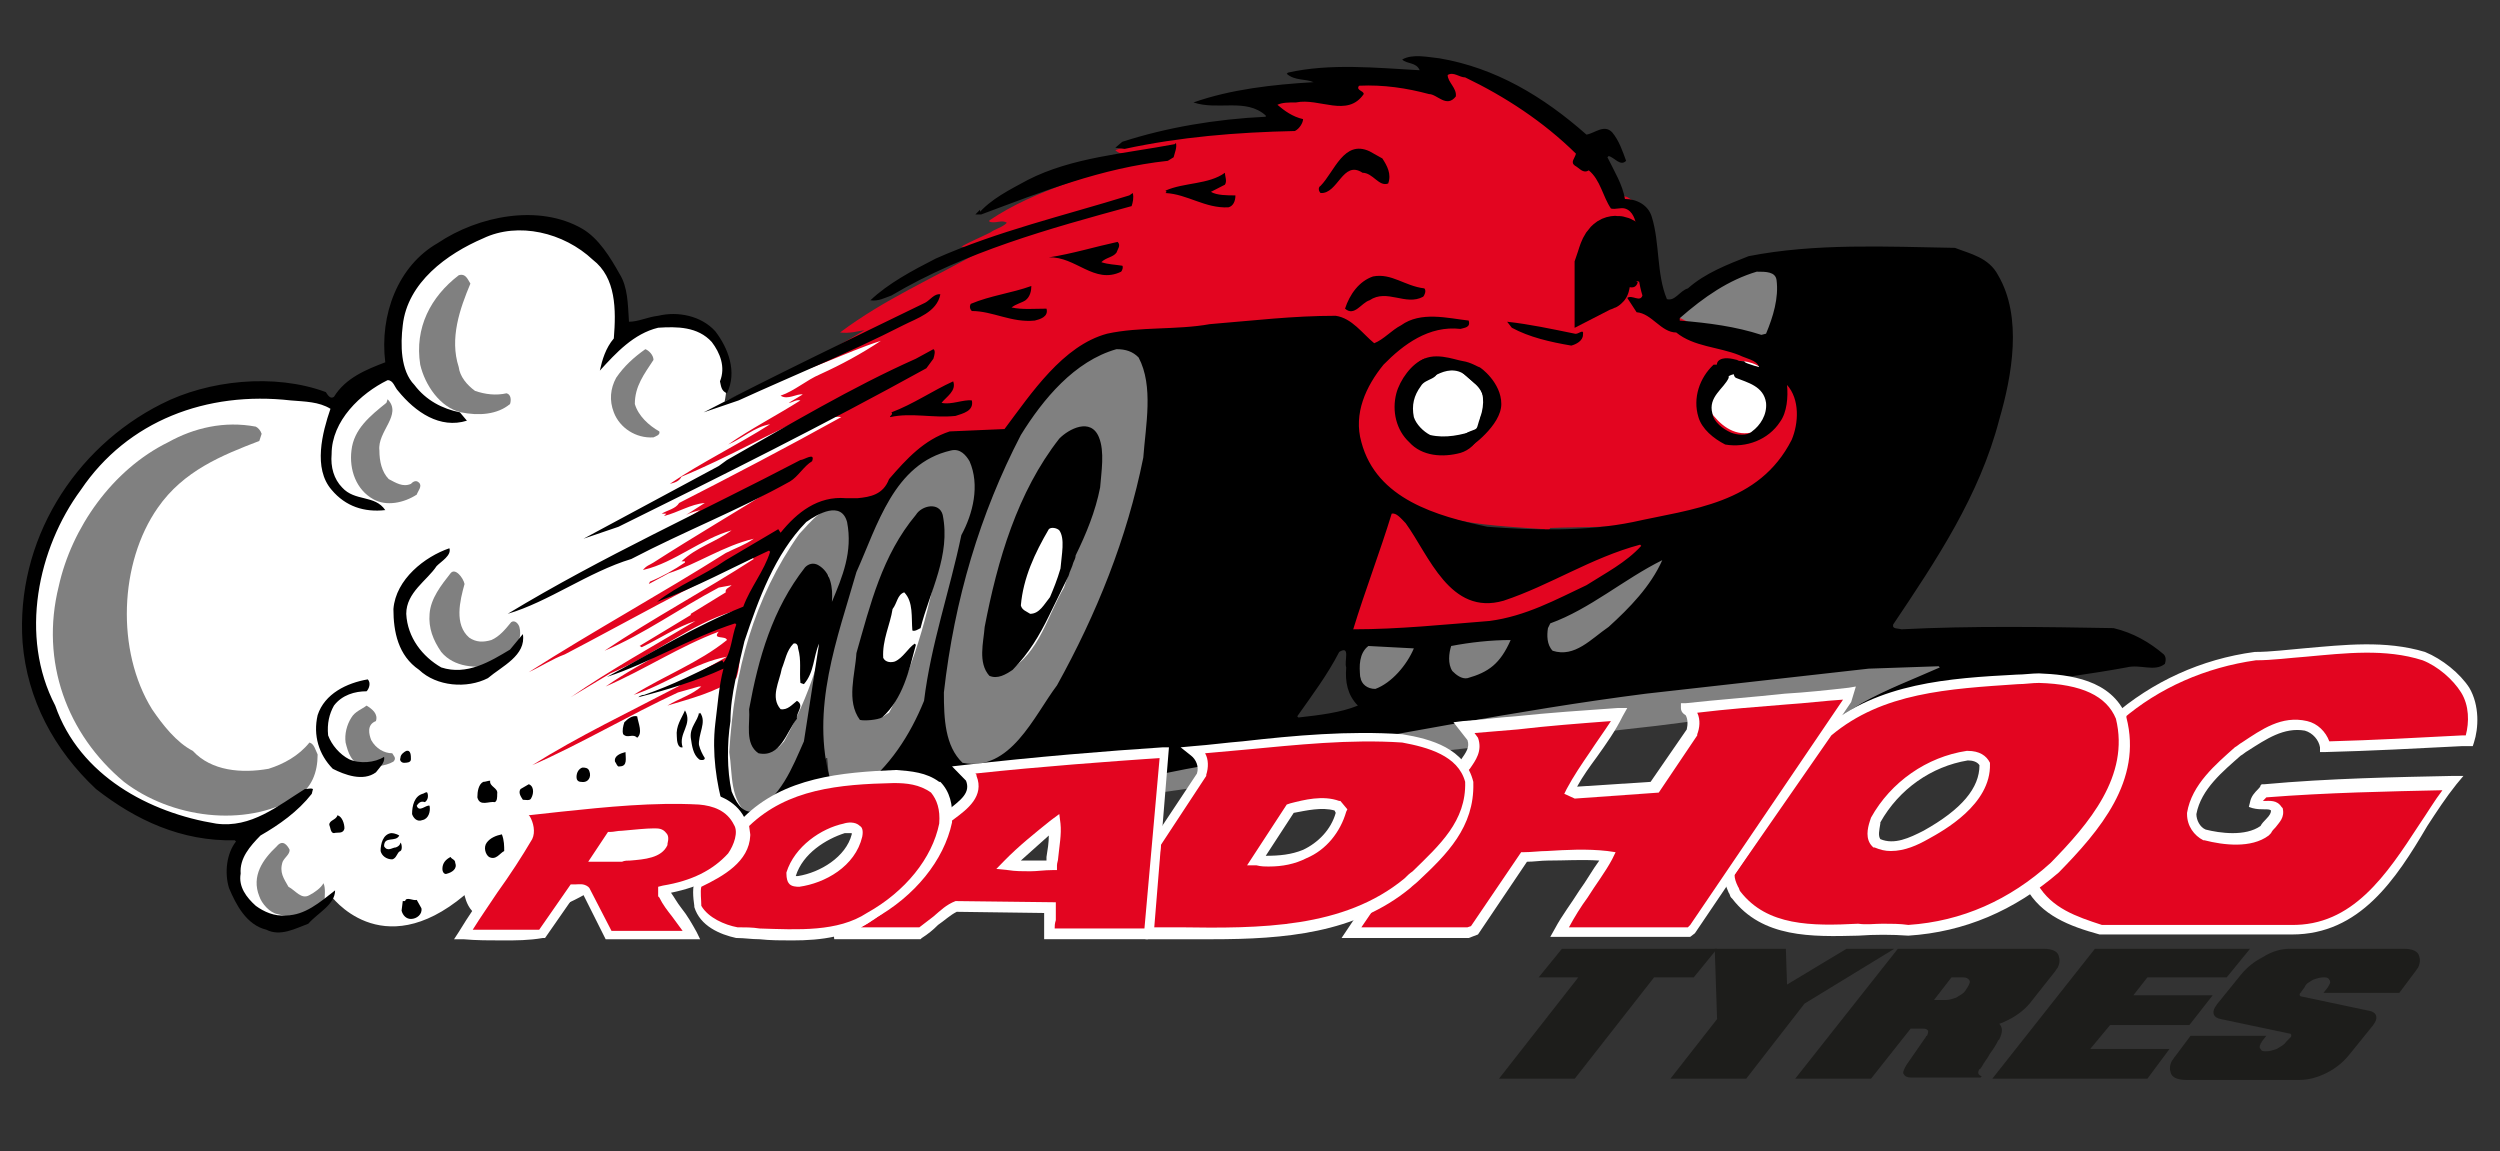 <svg width="76" height="35" viewBox="0 0 76 35" fill="none" xmlns="http://www.w3.org/2000/svg">
<rect x="0" y="0" width="76" height="35" fill="#333333" stroke="none"/>
<g clip-path="url(#clip0_53_3187)">
<mask id="mask0_53_3187" style="mask-type:luminance" maskUnits="userSpaceOnUse" x="-8" y="-9" width="92" height="53">
<path d="M84 -8.953H-8V43.954H84V-8.953Z" fill="white"/>
</mask>
<g mask="url(#mask0_53_3187)">
<mask id="mask1_53_3187" style="mask-type:luminance" maskUnits="userSpaceOnUse" x="-8" y="-9" width="92" height="53">
<path d="M84 -8.953H-8V43.954H84V-8.953Z" fill="white"/>
</mask>
<g mask="url(#mask1_53_3187)">
<path d="M26.921 9.963L22.028 12.209C22.028 12.209 22.56 9.89 20.681 9.781C18.802 9.636 18.66 10.615 18.66 10.615C18.66 10.615 19.972 7.1 16.108 6.774C13.378 6.52 12.243 8.984 12.066 9.419C12.066 9.419 11.853 10.796 12.031 11.195C12.031 11.195 10.293 11.992 10.223 12.318C10.223 12.318 7.564 11.34 5.756 12.246C3.947 13.115 1.927 13.84 0.934 18.044C-0.059 22.247 4.905 26.27 7.705 25.11C7.705 25.11 6.323 26.451 7.67 27.647C9.017 28.843 9.868 27.574 10.045 27.212C10.045 27.212 11.57 29.35 14.122 27.212C14.122 27.212 14.335 28.371 15.292 27.538C15.292 27.538 15.895 28.263 17.809 27.175L22.737 25.509L26.921 9.963Z" fill="white"/>
</g>
<mask id="mask2_53_3187" style="mask-type:luminance" maskUnits="userSpaceOnUse" x="-8" y="-9" width="92" height="53">
<path d="M84 -8.953H-8V43.954H84V-8.953Z" fill="white"/>
</mask>
<g mask="url(#mask2_53_3187)">
<path d="M52.801 13.514C53.581 13.514 54.184 12.862 54.184 12.101C54.184 11.303 53.546 10.687 52.801 10.687C52.021 10.687 51.419 11.34 51.419 12.101C51.419 12.898 52.057 13.514 52.801 13.514Z" fill="white"/>
</g>
<mask id="mask3_53_3187" style="mask-type:luminance" maskUnits="userSpaceOnUse" x="-8" y="-9" width="92" height="53">
<path d="M84 -8.953H-8V43.954H84V-8.953Z" fill="white"/>
</mask>
<g mask="url(#mask3_53_3187)">
<path d="M43.903 13.876C44.789 13.876 45.534 13.115 45.534 12.209C45.534 11.303 44.789 10.542 43.903 10.542C43.017 10.542 42.272 11.303 42.272 12.209C42.272 13.152 43.017 13.876 43.903 13.876Z" fill="white"/>
</g>
<mask id="mask4_53_3187" style="mask-type:luminance" maskUnits="userSpaceOnUse" x="-8" y="-9" width="92" height="53">
<path d="M84 -8.953H-8V43.954H84V-8.953Z" fill="white"/>
</mask>
<g mask="url(#mask4_53_3187)">
<path d="M54.042 8.042C54.219 8.803 53.971 9.6 53.794 10.289C52.801 10.325 51.95 9.999 51.064 9.818C50.922 9.709 50.851 9.455 50.781 9.274C51.596 8.622 52.482 8.042 53.44 7.788C53.688 7.752 53.936 7.752 54.042 8.042Z" fill="#808080"/>
</g>
<mask id="mask5_53_3187" style="mask-type:luminance" maskUnits="userSpaceOnUse" x="-8" y="-9" width="92" height="53">
<path d="M84 -8.953H-8V43.954H84V-8.953Z" fill="white"/>
</mask>
<g mask="url(#mask5_53_3187)">
<path d="M14.3 8.622C13.981 9.383 13.662 10.289 13.945 11.158C13.981 11.448 14.193 11.702 14.441 11.883C14.761 11.992 15.08 12.028 15.399 11.956C15.541 11.992 15.541 12.173 15.505 12.282C15.115 12.608 14.548 12.644 14.016 12.535C13.378 12.39 12.917 11.702 12.775 11.086C12.598 9.963 13.094 9.02 13.945 8.368C14.158 8.296 14.229 8.513 14.3 8.622Z" fill="#808080"/>
</g>
<mask id="mask6_53_3187" style="mask-type:luminance" maskUnits="userSpaceOnUse" x="-8" y="-9" width="92" height="53">
<path d="M84 -8.953H-8V43.954H84V-8.953Z" fill="white"/>
</mask>
<g mask="url(#mask6_53_3187)">
<path d="M34.791 10.76C35.394 11.521 35.04 12.608 35.04 13.478C34.685 16.449 33.551 19.131 32.026 21.595C31.459 22.32 30.892 23.298 29.934 23.443C29.58 23.443 29.119 23.226 28.977 22.936C28.765 22.428 28.658 21.994 28.658 21.414C28.375 21.559 28.481 21.776 28.268 21.994C27.736 22.899 27.24 24.168 26.07 24.313C25.787 24.313 25.432 24.023 25.29 23.769C25.148 23.515 25.184 23.298 25.148 23.044H25.113C24.723 23.624 24.51 24.385 23.872 24.748C23.624 24.893 23.128 24.965 22.808 24.82C22.17 24.349 22.277 23.552 22.17 22.863C22.312 20.399 22.915 18.189 24.297 16.232C24.652 15.869 25.042 15.29 25.645 15.471C25.893 15.507 26.177 15.652 26.247 15.906C26.354 16.123 26.354 16.123 26.425 16.34C26.956 15.362 27.24 14.492 28.197 13.768L28.942 13.478C29.225 13.514 29.544 13.586 29.686 13.84C29.97 14.239 29.864 14.782 30.041 15.181L30.112 15.217C30.679 13.659 31.494 12.101 32.806 10.905C33.303 10.579 34.189 10.216 34.791 10.76Z" fill="#808080"/>
</g>
<mask id="mask7_53_3187" style="mask-type:luminance" maskUnits="userSpaceOnUse" x="-8" y="-9" width="92" height="53">
<path d="M84 -8.953H-8V43.954H84V-8.953Z" fill="white"/>
</mask>
<g mask="url(#mask7_53_3187)">
<path d="M19.866 10.941C19.582 11.376 19.299 11.738 19.299 12.282C19.405 12.644 19.724 12.934 20.043 13.115C20.079 13.224 19.937 13.26 19.866 13.296C19.334 13.333 18.838 13.007 18.66 12.536C18.519 12.173 18.554 11.811 18.731 11.485C18.98 11.122 19.263 10.869 19.618 10.615C19.724 10.651 19.866 10.796 19.866 10.941Z" fill="#808080"/>
</g>
<mask id="mask8_53_3187" style="mask-type:luminance" maskUnits="userSpaceOnUse" x="-8" y="-9" width="92" height="53">
<path d="M84 -8.953H-8V43.954H84V-8.953Z" fill="white"/>
</mask>
<g mask="url(#mask8_53_3187)">
<path d="M11.534 13.695C11.534 14.021 11.605 14.347 11.818 14.565C12.031 14.674 12.244 14.818 12.492 14.71C12.527 14.674 12.633 14.565 12.74 14.674C12.846 14.782 12.704 14.927 12.669 15.036C12.279 15.29 11.747 15.398 11.357 15.181C10.825 14.891 10.613 14.275 10.684 13.695C10.755 13.043 11.251 12.644 11.747 12.245L11.783 12.137C12.244 12.608 11.464 13.115 11.534 13.695Z" fill="#808080"/>
</g>
<mask id="mask9_53_3187" style="mask-type:luminance" maskUnits="userSpaceOnUse" x="-8" y="-9" width="92" height="53">
<path d="M84 -8.953H-8V43.954H84V-8.953Z" fill="white"/>
</mask>
<g mask="url(#mask9_53_3187)">
<path d="M7.954 13.188L7.883 13.405C6.748 13.84 5.578 14.311 4.798 15.434C3.629 17.102 3.522 19.783 4.621 21.559C4.94 22.03 5.366 22.573 5.862 22.827C6.429 23.443 7.351 23.515 8.166 23.371C8.627 23.226 9.088 22.972 9.407 22.573C9.549 22.61 9.585 22.791 9.656 22.936C9.656 23.479 9.478 23.95 9.017 24.24C7.422 25.183 5.188 24.856 3.77 23.769C2.033 22.32 1.218 20.109 1.785 17.826C2.175 16.051 3.416 14.275 5.118 13.441C5.898 13.007 6.819 12.789 7.777 12.97C7.847 13.007 7.918 13.079 7.954 13.188Z" fill="#808080"/>
</g>
<mask id="mask10_53_3187" style="mask-type:luminance" maskUnits="userSpaceOnUse" x="-8" y="-9" width="92" height="53">
<path d="M84 -8.953H-8V43.954H84V-8.953Z" fill="white"/>
</mask>
<g mask="url(#mask10_53_3187)">
<path d="M33.373 13.296C33.338 14.927 32.842 16.413 32.345 17.863C31.849 18.696 31.601 19.856 30.644 20.399C30.502 20.435 30.325 20.363 30.289 20.218C30.147 19.276 30.537 18.37 30.644 17.464C31.175 16.014 31.565 14.456 32.629 13.296C32.842 13.115 33.232 12.934 33.373 13.296Z" fill="white"/>
</g>
<mask id="mask11_53_3187" style="mask-type:luminance" maskUnits="userSpaceOnUse" x="-8" y="-9" width="92" height="53">
<path d="M84 -8.953H-8V43.954H84V-8.953Z" fill="white"/>
</mask>
<g mask="url(#mask11_53_3187)">
<path d="M28.623 16.594C28.268 18.37 27.878 20.109 27.027 21.667C26.886 21.74 26.744 21.921 26.602 21.776C26.141 21.341 26.46 20.653 26.46 20.145C26.886 18.515 27.098 16.739 28.445 15.652C28.658 15.906 28.658 16.304 28.623 16.594Z" fill="white"/>
</g>
<mask id="mask12_53_3187" style="mask-type:luminance" maskUnits="userSpaceOnUse" x="-8" y="-9" width="92" height="53">
<path d="M84 -8.953H-8V43.954H84V-8.953Z" fill="white"/>
</mask>
<g mask="url(#mask12_53_3187)">
<path d="M51.064 16.195C50.993 16.884 50.462 17.355 50.072 17.899C49.327 18.696 48.583 19.855 47.484 19.964C47.306 19.964 46.916 19.783 46.881 19.638L46.952 18.587C48.299 18.152 49.504 17.246 50.603 16.232C50.745 16.232 50.816 15.978 50.993 16.123L51.064 16.195Z" fill="#808080"/>
</g>
<mask id="mask13_53_3187" style="mask-type:luminance" maskUnits="userSpaceOnUse" x="-8" y="-9" width="92" height="53">
<path d="M84 -8.953H-8V43.954H84V-8.953Z" fill="white"/>
</mask>
<g mask="url(#mask13_53_3187)">
<path d="M14.122 17.754C13.981 18.261 13.803 18.986 14.264 19.384C14.477 19.529 14.69 19.529 14.938 19.457C15.186 19.348 15.363 19.131 15.541 18.913C15.647 18.841 15.753 18.95 15.789 19.058C15.931 19.602 15.434 19.928 15.044 20.218C14.477 20.326 13.803 20.29 13.413 19.819C13.165 19.457 13.023 19.094 13.059 18.66C13.094 18.189 13.413 17.79 13.697 17.427C13.839 17.246 14.087 17.573 14.122 17.754Z" fill="#808080"/>
</g>
<mask id="mask14_53_3187" style="mask-type:luminance" maskUnits="userSpaceOnUse" x="-8" y="-9" width="92" height="53">
<path d="M84 -8.953H-8V43.954H84V-8.953Z" fill="white"/>
</mask>
<g mask="url(#mask14_53_3187)">
<path d="M25.219 18.08C25.113 19.711 24.581 21.196 23.837 22.537C23.73 22.646 23.659 22.791 23.482 22.755C23.234 22.356 23.376 21.74 23.411 21.305C23.624 20.182 23.907 19.095 24.404 18.116C24.652 17.899 24.758 17.391 25.184 17.5L25.219 18.08Z" fill="white"/>
</g>
<mask id="mask15_53_3187" style="mask-type:luminance" maskUnits="userSpaceOnUse" x="-8" y="-9" width="92" height="53">
<path d="M84 -8.953H-8V43.954H84V-8.953Z" fill="white"/>
</mask>
<g mask="url(#mask15_53_3187)">
<path d="M46.243 19.094C46.172 19.747 45.498 20.218 45.037 20.544C44.789 20.616 44.399 20.798 44.151 20.616C43.867 20.29 43.974 19.493 44.08 19.131C44.683 19.094 45.321 19.058 45.888 18.841C46.066 18.805 46.172 18.986 46.243 19.094Z" fill="#808080"/>
</g>
<mask id="mask16_53_3187" style="mask-type:luminance" maskUnits="userSpaceOnUse" x="-8" y="-9" width="92" height="53">
<path d="M84 -8.953H-8V43.954H84V-8.953Z" fill="white"/>
</mask>
<g mask="url(#mask16_53_3187)">
<path d="M43.336 19.312L43.3 19.529C42.981 20.145 42.627 20.87 41.917 21.088C41.669 21.088 41.456 20.979 41.386 20.725C41.244 20.29 41.35 19.783 41.421 19.348L41.527 19.203C41.953 19.203 42.485 19.276 42.91 19.131C43.052 19.095 43.229 19.167 43.336 19.312Z" fill="#808080"/>
</g>
<mask id="mask17_53_3187" style="mask-type:luminance" maskUnits="userSpaceOnUse" x="-8" y="-9" width="92" height="53">
<path d="M84 -8.953H-8V43.954H84V-8.953Z" fill="white"/>
</mask>
<g mask="url(#mask17_53_3187)">
<path d="M39.755 22.175C44.825 21.704 49.469 20.326 54.609 20.037L59.715 19.602C59.821 19.566 60.105 19.457 60.034 19.71C59.963 20.29 59.218 20.182 58.793 20.435C57.729 20.798 56.701 21.269 55.709 21.921C54.822 22.428 53.83 22.791 52.908 23.262C52.73 23.334 52.482 23.298 52.305 23.226L52.163 23.117L53.369 21.812L53.191 21.704L50.355 22.066C47.696 22.356 45.108 22.718 42.449 22.972C40.322 23.153 38.372 23.697 36.28 23.95L31.423 24.639" fill="#808080"/>
</g>
<mask id="mask18_53_3187" style="mask-type:luminance" maskUnits="userSpaceOnUse" x="-8" y="-9" width="92" height="53">
<path d="M84 -8.953H-8V43.954H84V-8.953Z" fill="white"/>
</mask>
<g mask="url(#mask18_53_3187)">
<path d="M11.428 21.921C11.144 22.03 11.215 22.32 11.286 22.501C11.428 22.755 11.676 22.899 11.924 22.899C11.96 22.972 12.066 23.044 11.96 23.153C11.712 23.298 11.322 23.334 11.038 23.262C10.684 23.226 10.577 22.863 10.506 22.573C10.471 22.32 10.542 22.03 10.684 21.812C10.79 21.631 11.003 21.559 11.144 21.45C11.322 21.559 11.499 21.704 11.428 21.921Z" fill="#808080"/>
</g>
<mask id="mask19_53_3187" style="mask-type:luminance" maskUnits="userSpaceOnUse" x="-8" y="-9" width="92" height="53">
<path d="M84 -8.953H-8V43.954H84V-8.953Z" fill="white"/>
</mask>
<g mask="url(#mask19_53_3187)">
<path d="M8.805 25.835C8.805 25.98 8.663 26.052 8.592 26.197C8.486 26.523 8.627 26.704 8.769 26.958C8.982 27.067 9.159 27.357 9.407 27.212C9.549 27.139 9.762 26.994 9.833 26.849C9.904 26.994 9.868 27.248 9.868 27.393C9.478 27.719 8.946 27.937 8.45 27.792C8.202 27.755 7.954 27.465 7.883 27.248C7.635 26.632 7.989 26.125 8.415 25.726C8.592 25.509 8.734 25.69 8.805 25.835Z" fill="#808080"/>
</g>
<mask id="mask20_53_3187" style="mask-type:luminance" maskUnits="userSpaceOnUse" x="-8" y="-9" width="92" height="53">
<path d="M84 -8.953H-8V43.954H84V-8.953Z" fill="white"/>
</mask>
<g mask="url(#mask20_53_3187)">
<path d="M74.959 21.015C75.243 21.45 75.243 22.066 75.101 22.573C73.612 22.646 72.194 22.718 70.705 22.754C70.67 22.465 70.421 22.211 70.138 22.102C69.322 21.957 68.684 22.465 68.046 22.899C67.443 23.407 66.77 23.986 66.628 24.784C66.628 25.037 66.77 25.327 67.018 25.436C67.585 25.581 68.365 25.654 68.862 25.291C69.003 25.037 69.287 24.929 69.216 24.639C69.074 24.421 68.791 24.603 68.578 24.494C68.613 24.349 68.755 24.204 68.862 24.059C70.776 23.914 72.726 23.842 74.605 23.805C73.293 25.472 72.265 28.226 69.677 28.226H63.898C63.083 27.973 62.196 27.683 61.771 26.886C63.083 25.545 64.749 23.95 64.359 21.849C65.564 20.798 67.018 20.145 68.578 19.928C70.28 19.892 72.052 19.421 73.683 19.928C74.215 20.145 74.676 20.544 74.959 21.015Z" fill="#E30520"/>
</g>
<mask id="mask21_53_3187" style="mask-type:luminance" maskUnits="userSpaceOnUse" x="-8" y="-9" width="92" height="53">
<path d="M84 -8.953H-8V43.954H84V-8.953Z" fill="white"/>
</mask>
<g mask="url(#mask21_53_3187)">
<path d="M69.677 28.408H69.641H63.863H63.827C62.906 28.154 62.055 27.828 61.594 26.994L61.523 26.886L61.665 26.741C62.976 25.4 64.501 23.914 64.146 21.921V21.849L64.217 21.776C65.423 20.725 66.912 20.037 68.543 19.819C69.039 19.819 69.571 19.747 70.031 19.71C71.272 19.602 72.513 19.457 73.719 19.819C74.25 20.037 74.782 20.471 75.066 20.906C75.385 21.45 75.349 22.139 75.208 22.573L75.172 22.682H74.853C73.435 22.755 72.088 22.827 70.67 22.863H70.528V22.718C70.492 22.501 70.315 22.283 70.067 22.211C69.429 22.102 68.897 22.465 68.33 22.827C68.259 22.863 68.188 22.936 68.117 22.972C67.585 23.443 66.912 23.987 66.77 24.748C66.77 24.929 66.876 25.146 67.053 25.219C67.479 25.327 68.259 25.436 68.72 25.11C68.755 25.038 68.826 24.965 68.897 24.892C69.003 24.784 69.039 24.711 69.039 24.639C69.003 24.603 68.933 24.603 68.826 24.603C68.72 24.603 68.613 24.603 68.472 24.566L68.365 24.53L68.401 24.385C68.436 24.204 68.543 24.095 68.649 23.987C68.684 23.95 68.72 23.914 68.72 23.878L68.755 23.842H68.826C70.811 23.66 72.868 23.624 74.569 23.588H74.888L74.676 23.842C74.357 24.24 74.073 24.675 73.79 25.11C72.832 26.741 71.733 28.408 69.677 28.408ZM63.898 28.118H69.641C71.52 28.154 72.549 26.596 73.541 25.074C73.79 24.711 74.002 24.349 74.25 24.023C72.62 24.059 70.74 24.095 68.897 24.24L68.862 24.276C68.826 24.313 68.826 24.313 68.791 24.349C68.791 24.349 68.791 24.349 68.826 24.349C69.003 24.349 69.216 24.313 69.358 24.53L69.393 24.566C69.464 24.856 69.287 25.001 69.181 25.146C69.11 25.219 69.074 25.255 69.039 25.327L69.003 25.364L68.968 25.4C68.436 25.799 67.585 25.69 67.018 25.545H66.983C66.699 25.4 66.486 25.11 66.486 24.748V24.711C66.628 23.842 67.373 23.226 67.94 22.718C68.011 22.682 68.082 22.61 68.153 22.573C68.755 22.175 69.358 21.74 70.138 21.921C70.457 21.994 70.705 22.247 70.811 22.537C72.159 22.501 73.47 22.428 74.853 22.356H74.959C75.066 21.957 75.066 21.45 74.818 21.051C74.569 20.653 74.109 20.254 73.648 20.073C72.513 19.71 71.308 19.855 70.102 19.964C69.606 20 69.074 20.073 68.578 20.073C67.053 20.29 65.635 20.906 64.501 21.885C64.82 23.987 63.225 25.617 61.948 26.886C62.374 27.61 63.118 27.864 63.898 28.118Z" fill="white"/>
</g>
<mask id="mask22_53_3187" style="mask-type:luminance" maskUnits="userSpaceOnUse" x="-8" y="-9" width="92" height="53">
<path d="M84 -8.953H-8V43.954H84V-8.953Z" fill="white"/>
</mask>
<g mask="url(#mask22_53_3187)">
<path d="M23.588 13.296C24.014 13.079 24.475 12.862 24.865 12.536C23.482 13.115 22.135 13.912 20.717 14.492C20.646 14.637 20.504 14.674 20.362 14.71C21.32 14.057 22.383 13.55 23.411 12.898C22.95 12.97 22.56 13.333 22.135 13.514C22.808 13.043 23.588 12.644 24.333 12.173C24.191 12.137 24.085 12.246 23.978 12.246L24.404 11.992C24.227 11.956 23.943 12.173 23.73 12.028C24.156 11.883 24.51 11.557 24.936 11.376C25.574 11.086 26.177 10.76 26.779 10.361C25.645 10.724 24.617 11.303 23.411 11.557C24.368 11.086 25.361 10.615 26.283 10.035C26.07 10.071 25.822 10.144 25.538 10.107C26.886 9.093 28.41 8.441 29.864 7.607V7.571L29.225 7.498C29.474 7.353 29.828 7.209 30.112 7.064C30.254 6.955 30.466 6.919 30.608 6.774C30.466 6.665 30.254 6.81 30.076 6.737V6.701C31.53 5.723 33.232 5.36 34.827 4.744C34.579 4.563 34.153 4.817 33.905 4.563C35.536 4.02 37.38 3.802 39.188 3.549L39.152 3.476C38.727 3.222 38.195 3.186 37.77 2.896C38.691 2.606 39.932 2.751 40.96 2.751C40.996 2.57 40.712 2.57 40.606 2.389C40.819 2.244 41.209 2.244 41.528 2.244C42.201 2.244 42.839 2.316 43.477 2.461C43.619 2.461 43.619 2.316 43.548 2.208C43.513 1.99 43.229 1.954 43.229 1.773C44.435 1.809 45.463 2.389 46.491 2.969C47.59 3.549 48.689 4.636 49.008 5.868C49.15 6.049 49.363 5.904 49.504 6.013C50.426 6.556 49.965 7.788 50.32 8.658C50.355 9.02 50.462 9.383 50.781 9.528L51.383 9.818C52.695 10.035 54.468 10.035 54.787 11.666C54.858 12.825 54.397 14.347 53.298 14.891C52.163 15.471 51.064 15.543 49.824 15.906C49.008 16.05 48.015 16.014 47.129 16.05C47.094 16.087 47.094 16.159 46.987 16.123L46.952 16.087C44.967 15.942 42.946 15.942 41.634 14.275C40.925 13.659 41.102 12.499 41.386 11.738L41.776 10.905C41.528 10.47 41.244 9.999 40.748 9.818C38.408 9.781 36.103 10.107 33.799 10.397C32.381 10.651 31.601 12.137 30.679 13.115C29.899 13.296 29.013 13.26 28.304 13.659C27.878 14.057 27.382 14.456 27.063 15C26.496 15.543 25.432 15 24.829 15.471C24.227 15.724 23.978 16.485 23.624 16.993C23.198 17.826 22.879 18.623 22.525 19.602C22.489 19.928 22.489 20.327 22.383 20.616C21.745 21.051 21 21.233 20.291 21.45C20.646 21.233 21.036 21.124 21.32 20.87H21.249L20.61 21.051C19.121 21.74 17.668 22.61 16.179 23.262C17.561 22.392 19.157 21.631 20.681 20.834H20.504C21.036 20.544 21.603 20.254 22.099 19.964C21.107 20.145 20.256 20.798 19.263 21.124C20.185 20.544 21.249 20.145 22.099 19.457C22.064 19.312 21.639 19.457 21.851 19.203C20.681 19.638 19.582 20.363 18.412 20.87C19.618 20.037 21.036 19.421 22.277 18.587C20.965 18.986 19.866 19.928 18.554 20.471L17.349 21.196C18.554 20.363 19.866 19.638 21.142 18.877C20.575 19.058 20.043 19.421 19.511 19.674C19.476 19.674 19.476 19.638 19.441 19.638L21 18.696V18.66L22.064 18.007C22.029 17.899 22.17 17.862 22.241 17.79L21.851 17.862C20.681 18.479 19.582 19.276 18.377 19.783C19.83 18.805 21.461 17.935 22.915 16.993L22.879 16.956C20.93 17.826 19.05 18.913 17.172 19.892C16.782 20.037 16.462 20.254 16.072 20.435C18.058 19.167 20.114 18.044 22.064 16.811C22.348 16.667 22.667 16.558 22.915 16.377C21.993 16.594 21.213 17.138 20.327 17.428L19.724 17.754L19.759 17.681C20.114 17.536 20.504 17.319 20.823 17.101V17.065H20.717C21.178 16.63 21.745 16.485 22.241 16.123C21.32 16.377 20.504 17.101 19.582 17.319H19.547C19.689 17.174 19.689 17.21 19.866 17.101C21.107 16.304 22.348 15.579 23.624 14.782C22.312 15.108 21.071 15.833 19.866 16.485L18.767 17.029C19.582 16.485 20.469 16.05 21.284 15.507C21.142 15.543 21 15.579 20.859 15.652L21.426 15.29C21 15.326 20.61 15.579 20.185 15.688L20.256 15.616H20.114C20.291 15.507 20.54 15.471 20.646 15.29C22.277 14.456 23.943 13.586 25.574 12.68C25.184 12.608 24.936 12.934 24.617 13.043C23.837 13.26 23.092 13.84 22.383 14.057C22.489 13.985 22.596 13.949 22.702 13.84H22.667M49.185 7.172C48.866 7.535 48.654 8.006 48.724 8.513L49.15 8.477C49.504 8.296 49.327 7.752 49.398 7.426C49.398 7.281 49.292 7.172 49.185 7.172ZM52.695 10.977C52.341 10.977 52.093 11.303 51.951 11.557C51.809 11.811 51.844 12.209 51.986 12.499C52.27 12.898 52.695 13.26 53.227 13.152C53.581 13.079 53.83 12.898 53.971 12.572C54.113 12.173 54.078 11.702 53.759 11.376C53.475 11.05 53.085 10.941 52.695 10.977ZM44.364 11.05C43.797 10.832 43.336 11.158 42.946 11.485C42.733 11.847 42.697 12.318 42.768 12.717C42.839 13.043 43.158 13.26 43.442 13.369C43.974 13.623 44.577 13.405 44.967 13.007C45.321 12.644 45.427 12.064 45.25 11.593C45.073 11.303 44.718 11.086 44.364 11.05ZM42.024 15.108L41.988 15.579C41.634 16.739 41.528 17.971 40.925 19.022C40.889 19.131 40.819 19.384 40.96 19.384C42.485 18.986 44.293 19.276 45.888 18.913C47.59 18.297 49.256 17.464 50.71 16.304L50.745 16.087C50.355 16.123 49.93 16.123 49.575 16.268L46.066 17.899C45.782 17.971 45.427 18.044 45.144 17.935C43.797 17.319 43.336 15.616 42.024 15.108Z" fill="#E30520"/>
</g>
<mask id="mask23_53_3187" style="mask-type:luminance" maskUnits="userSpaceOnUse" x="-8" y="-9" width="92" height="53">
<path d="M84 -8.953H-8V43.954H84V-8.953Z" fill="white"/>
</mask>
<g mask="url(#mask23_53_3187)">
<path d="M34.437 5.868L34.331 5.94C32.345 6.556 30.325 7.027 28.445 7.861C27.736 8.223 26.992 8.622 26.46 9.129C26.708 9.165 26.886 9.057 27.098 8.984C29.367 7.643 31.884 6.955 34.401 6.266C34.437 6.158 34.472 6.013 34.437 5.868ZM18.696 23.153C18.731 23.189 18.767 23.334 18.838 23.298C19.086 23.298 19.015 23.044 19.015 22.863C18.873 22.899 18.66 22.972 18.696 23.153ZM20.823 21.595C20.717 21.849 20.54 22.066 20.575 22.392C20.575 22.537 20.61 22.755 20.752 22.718C20.61 22.283 21.071 22.03 20.823 21.595ZM28.977 11.593C28.339 11.883 27.772 12.282 27.098 12.536C27.169 12.608 27.027 12.644 27.063 12.68C27.701 12.536 28.375 12.717 29.048 12.644C29.261 12.572 29.615 12.499 29.544 12.173C29.296 12.137 28.906 12.318 28.623 12.246C28.765 12.064 29.084 11.883 28.977 11.593ZM29.509 9.238C29.474 9.31 29.474 9.383 29.544 9.455C30.183 9.455 30.75 9.818 31.459 9.745C31.601 9.709 31.884 9.636 31.814 9.383C31.459 9.383 31.069 9.419 30.75 9.347C30.892 9.238 31.069 9.202 31.175 9.129C31.317 9.02 31.353 8.839 31.353 8.694C30.75 8.912 30.112 8.984 29.509 9.238ZM21.32 24.929L21.249 24.965ZM21.851 25.762C23.872 24.856 22.879 25.617 25.113 25.219C27.488 24.784 30.005 24.458 32.381 24.059C34.366 23.805 36.281 23.226 38.301 23.044C42.237 22.392 46.066 21.595 50.036 21.088L56.808 20.327L58.935 20.254L58.97 20.29C58.155 20.653 57.375 20.943 56.595 21.378C56.028 21.74 55.354 22.139 54.929 22.682C56.134 22.61 57.056 21.885 58.155 21.559C60.211 20.834 62.48 20.689 64.643 20.29C65.068 20.182 65.494 20.435 65.813 20.182C65.848 20.073 65.848 19.964 65.777 19.892C65.352 19.529 64.856 19.239 64.253 19.095C62.161 19.058 59.928 19.022 57.8 19.131C57.694 19.095 57.517 19.131 57.552 18.986C58.864 17.029 60.176 15.072 60.778 12.753C61.168 11.412 61.487 9.636 60.743 8.368C60.459 7.825 59.892 7.716 59.431 7.535C57.34 7.498 55.177 7.39 53.156 7.788C52.518 8.042 51.844 8.296 51.312 8.767C51.064 8.839 50.922 9.165 50.674 9.093C50.355 8.332 50.462 7.39 50.214 6.592C50.107 6.23 49.753 6.049 49.398 6.049C49.327 5.614 49.079 5.215 48.866 4.781L48.902 4.744C49.079 4.781 49.256 5.071 49.434 4.889C49.327 4.599 49.221 4.273 49.008 4.02C48.76 3.766 48.476 4.056 48.228 4.092C46.916 2.932 45.463 2.063 43.761 1.773C43.407 1.737 42.946 1.628 42.627 1.809C42.768 1.954 43.052 1.882 43.158 2.135C41.847 2.063 40.428 1.918 39.152 2.208L39.117 2.244C39.365 2.461 39.684 2.389 39.932 2.498C38.691 2.57 37.415 2.715 36.281 3.114C37.025 3.367 37.876 2.969 38.479 3.512V3.549C36.954 3.621 35.465 3.875 34.118 4.31L33.905 4.491L34.189 4.527C35.855 4.165 37.592 4.02 39.365 3.983C39.507 3.911 39.613 3.73 39.613 3.621C39.294 3.549 39.046 3.367 38.833 3.186C38.975 3.114 39.188 3.114 39.4 3.114C40.109 2.969 40.96 3.585 41.457 2.86C41.457 2.751 41.209 2.751 41.315 2.606C42.059 2.57 42.768 2.679 43.442 2.86C43.69 2.86 43.974 3.295 44.257 2.932C44.293 2.679 44.009 2.498 44.009 2.28C44.187 2.171 44.364 2.353 44.541 2.353C45.746 2.932 46.916 3.693 47.909 4.672C47.874 4.817 47.732 4.926 47.874 5.034C48.015 5.107 48.122 5.288 48.299 5.179C48.654 5.469 48.724 5.976 48.973 6.339C49.114 6.375 49.256 6.303 49.398 6.339C49.646 6.411 49.717 6.701 49.753 6.882C49.788 7.607 49.717 8.296 49.93 8.984C49.859 9.202 49.611 8.948 49.469 9.057L49.753 9.492C50.214 9.528 50.497 10.108 50.958 10.108C51.49 10.542 52.234 10.542 52.872 10.796C53.085 10.905 53.404 10.941 53.475 11.158C53.227 11.122 52.943 11.122 52.695 11.086C52.731 11.231 52.66 11.412 52.766 11.485C53.121 11.63 53.617 11.738 53.688 12.246C53.723 12.608 53.511 12.934 53.262 13.115C53.121 13.26 52.801 13.224 52.624 13.152C52.376 13.043 52.093 12.825 52.057 12.572C51.915 12.064 52.412 11.811 52.553 11.485C52.553 11.34 52.412 11.195 52.305 11.086H52.093C51.667 11.485 51.454 12.101 51.632 12.68C51.738 13.043 52.093 13.333 52.447 13.514C53.085 13.623 53.759 13.369 54.113 12.825C54.326 12.536 54.361 12.064 54.326 11.702C54.716 12.137 54.681 12.862 54.468 13.369C53.475 15.326 51.419 15.471 49.646 15.869C48.228 16.159 46.668 16.123 45.215 16.014C43.69 15.688 41.847 15.181 41.386 13.441C41.138 12.572 41.528 11.738 42.059 11.086C42.662 10.47 43.442 9.89 44.399 9.999C44.506 9.963 44.718 9.963 44.647 9.745C44.009 9.673 43.194 9.455 42.591 9.89C42.307 10.035 42.059 10.325 41.776 10.434C41.421 10.144 41.102 9.673 40.606 9.6C39.294 9.6 38.124 9.745 36.777 9.854C35.784 10.035 34.65 9.926 33.657 10.144C32.31 10.506 31.353 11.956 30.537 13.043L28.871 13.115C28.091 13.369 27.559 13.949 27.027 14.565C26.85 15.036 26.46 15.108 26.07 15.145C25.999 15.145 25.787 15.145 25.716 15.145C24.865 15.072 24.227 15.579 23.73 16.195L23.659 16.087L22.064 17.029C21.39 17.5 20.61 17.79 19.972 18.297C21.142 17.862 22.277 17.246 23.376 16.739L23.411 16.775C23.234 17.355 22.808 17.862 22.596 18.442C21.142 19.022 19.795 19.855 18.448 20.58C19.76 20.145 21 19.384 22.348 18.95L22.383 18.986C22.241 19.348 22.241 19.819 21.993 20.145L21.958 20.073C21.213 20.435 20.433 20.834 19.582 21.124C19.511 21.124 19.441 21.16 19.405 21.196C20.256 20.979 21.213 20.689 21.993 20.327C21.851 20.87 21.816 21.45 21.745 21.994C21.639 22.899 21.78 23.805 21.993 24.566M34.614 10.868C35.075 11.738 34.827 12.934 34.756 13.912C34.26 16.377 33.338 18.66 32.133 20.834C31.424 21.776 30.715 23.479 29.261 23.189C28.729 22.682 28.694 21.849 28.694 21.051C29.013 18.225 29.793 15.616 31.034 13.224C31.707 12.137 32.664 10.977 33.941 10.615C34.224 10.615 34.437 10.687 34.614 10.868ZM29.474 14.021C29.793 14.746 29.58 15.616 29.225 16.268C28.871 17.971 28.304 19.566 28.091 21.305C27.666 22.356 27.027 23.334 26.141 23.987C25.999 24.095 25.716 24.132 25.503 24.023L25.255 23.769C24.617 21.559 25.467 19.384 26.035 17.391C26.673 15.978 27.169 14.094 28.906 13.695C29.19 13.623 29.367 13.84 29.474 14.021ZM27.843 15.652C26.815 16.884 26.46 18.37 26.035 19.855C25.999 20.508 25.716 21.305 26.141 21.885C26.283 21.921 26.673 21.885 26.815 21.812C27.453 21.233 27.63 20.399 27.843 19.602L27.807 19.566C27.595 19.711 27.453 20 27.205 20.109C27.098 20.145 26.921 20.145 26.85 20C26.815 19.457 27.063 18.986 27.134 18.515C27.276 18.334 27.276 18.08 27.488 18.007C27.772 18.297 27.701 18.768 27.736 19.167C27.807 19.203 27.914 19.131 27.985 19.095C28.268 17.971 28.906 16.884 28.658 15.652C28.552 15.253 28.02 15.362 27.843 15.652ZM29.793 6.52V6.375L29.651 6.52H29.793ZM17.703 6.955C16.392 6.194 14.548 6.556 13.307 7.39C12.102 8.078 11.534 9.564 11.712 11.014C11.145 11.231 10.506 11.485 10.152 12.064C10.046 12.137 9.975 12.028 9.904 11.919C8.344 11.34 6.323 11.557 4.905 12.282C2.246 13.623 0.473 16.449 0.686 19.529C0.828 21.269 1.643 22.791 2.919 23.987C4.125 24.929 5.508 25.581 7.138 25.545L7.174 25.581C6.89 25.943 6.819 26.523 6.961 26.994C7.174 27.502 7.493 28.118 8.096 28.263C8.521 28.48 8.982 28.226 9.372 28.081C9.656 27.755 10.187 27.502 10.187 27.067C9.726 27.429 9.266 27.828 8.698 27.828C8.344 27.864 8.025 27.719 7.777 27.538C7.493 27.284 7.245 26.958 7.316 26.559C7.28 26.088 7.599 25.726 7.918 25.4C8.486 25.074 9.053 24.675 9.478 24.132L9.514 23.987C9.443 23.95 9.372 23.987 9.266 23.987C8.45 24.494 7.635 25.183 6.571 25.038C4.55 24.711 2.423 23.588 1.679 21.45C0.58 19.348 1.147 16.667 2.459 14.891C3.877 12.789 6.287 11.883 8.84 12.173C9.266 12.209 9.691 12.209 10.046 12.427C9.797 13.152 9.514 14.239 10.081 14.891C10.506 15.398 11.074 15.579 11.712 15.507C11.393 15.036 10.79 15.253 10.4 14.819C10.152 14.565 10.046 14.202 10.081 13.804C10.081 12.789 10.967 11.956 11.783 11.557C11.96 11.557 11.995 11.774 12.102 11.883C12.633 12.536 13.378 13.043 14.194 12.789L13.981 12.536C13.449 12.427 12.953 12.173 12.598 11.702C12.173 11.267 12.173 10.47 12.244 9.89C12.385 8.586 13.591 7.716 14.69 7.245C15.753 6.737 17.136 7.064 18.022 7.897C18.731 8.441 18.731 9.419 18.66 10.289C18.412 10.579 18.306 10.941 18.235 11.267C18.731 10.724 19.263 10.144 20.008 9.963C20.575 9.926 21.213 9.926 21.639 10.398C21.887 10.724 22.064 11.158 21.887 11.593C21.922 11.738 21.922 11.883 22.099 11.956C22.419 11.303 22.135 10.579 21.745 10.071C21.32 9.6 20.61 9.455 20.008 9.6C19.689 9.636 19.405 9.781 19.121 9.781C19.086 9.238 19.086 8.731 18.838 8.332C18.554 7.825 18.2 7.245 17.703 6.955ZM28.126 9.202C25.893 10.289 23.624 11.376 21.39 12.536L22.454 12.173C24.12 11.412 25.822 10.724 27.453 9.89C27.878 9.673 28.481 9.492 28.587 8.948C28.41 8.912 28.268 9.129 28.126 9.202ZM28.375 10.615L27.843 10.905C25.893 11.774 24.014 12.898 22.099 13.985L21.851 14.166L17.739 16.377L18.802 16.014C21.958 14.456 25.078 12.898 28.162 11.195L28.375 10.905C28.41 10.796 28.445 10.651 28.375 10.615ZM24.333 13.985C21.355 15.543 18.306 16.92 15.434 18.66C16.675 18.297 17.881 17.391 19.192 16.993C20.788 16.159 22.454 15.507 24.014 14.637C24.262 14.492 24.439 14.166 24.688 14.021C24.794 13.731 24.439 13.985 24.333 13.985ZM13.662 16.667C12.917 16.92 12.031 17.609 11.96 18.515C11.96 19.203 12.102 19.928 12.74 20.363C13.272 20.87 14.194 20.943 14.832 20.616C15.257 20.254 16.002 19.928 15.895 19.276L15.505 19.747C14.902 20.109 14.194 20.544 13.414 20.29C12.846 19.964 12.385 19.384 12.35 18.66C12.35 18.007 12.988 17.645 13.272 17.21C13.414 17.065 13.733 16.884 13.662 16.667ZM11.18 20.653C10.542 20.762 9.868 21.088 9.656 21.74C9.514 22.356 9.691 22.936 10.116 23.371C10.471 23.552 11.038 23.769 11.428 23.479C11.534 23.334 11.712 23.189 11.676 23.008C11.393 23.189 10.932 23.226 10.613 23.081C10.329 22.936 10.081 22.646 9.975 22.356C9.939 21.994 10.01 21.704 10.152 21.45C10.4 21.124 10.79 21.015 11.145 21.015C11.215 20.943 11.286 20.762 11.18 20.653ZM21.249 21.667C21.213 21.921 20.965 22.102 21 22.428C21.036 22.682 21.071 22.936 21.249 23.081C21.284 23.117 21.426 23.117 21.39 23.044C21.32 22.936 21.249 22.827 21.249 22.682C21.213 22.32 21.497 21.957 21.249 21.667ZM18.98 21.957C18.944 22.066 18.909 22.211 18.944 22.32C19.086 22.465 19.228 22.283 19.37 22.428C19.547 22.283 19.405 21.994 19.37 21.776C19.228 21.74 19.086 21.849 18.98 21.957ZM12.35 22.827C12.279 22.863 12.173 22.936 12.173 23.044C12.137 23.117 12.208 23.189 12.279 23.189C12.35 23.189 12.492 23.189 12.492 23.081C12.492 22.972 12.492 22.791 12.35 22.827ZM17.703 23.334C17.597 23.371 17.526 23.479 17.526 23.624C17.526 23.697 17.561 23.769 17.668 23.769C17.881 23.805 17.987 23.624 17.916 23.443C17.881 23.334 17.774 23.334 17.703 23.334ZM14.902 23.733C14.832 23.733 14.761 23.769 14.69 23.769C14.548 23.842 14.512 24.059 14.512 24.24C14.584 24.53 14.867 24.349 15.044 24.385C15.115 24.349 15.115 24.24 15.115 24.132C15.151 23.95 14.867 23.914 14.902 23.733ZM16.073 23.842L15.824 23.987C15.753 24.095 15.824 24.204 15.895 24.313C15.966 24.313 16.108 24.349 16.143 24.276C16.25 24.095 16.214 23.878 16.073 23.842ZM14.761 23.914C14.69 23.95 14.619 23.987 14.619 24.059C14.654 24.168 14.796 24.24 14.902 24.204C14.938 24.132 15.044 24.168 15.009 24.059C14.902 24.059 14.867 23.842 14.761 23.914ZM12.846 24.132C12.598 24.204 12.527 24.494 12.527 24.748C12.563 24.856 12.669 25.001 12.846 24.929C13.024 24.893 13.094 24.675 13.059 24.494C12.953 24.458 12.74 24.711 12.669 24.494C12.74 24.385 12.811 24.349 12.917 24.385C13.024 24.313 13.024 24.168 12.988 24.095C12.953 24.059 12.882 24.132 12.846 24.132ZM10.258 24.784C10.223 24.929 10.01 24.929 10.01 25.074C10.046 25.146 10.046 25.327 10.152 25.327C10.258 25.291 10.435 25.364 10.471 25.183C10.471 25.038 10.4 24.82 10.258 24.784ZM11.889 25.327C11.641 25.364 11.57 25.654 11.57 25.871C11.605 26.016 11.747 26.125 11.925 26.125C12.066 26.088 12.066 25.907 12.173 25.871C12.244 25.835 12.208 25.617 12.173 25.617C12.173 25.654 12.137 25.726 12.031 25.762C11.925 25.762 11.783 25.907 11.676 25.726C11.676 25.4 12.031 25.617 12.137 25.4C12.137 25.4 12.031 25.327 11.889 25.327ZM15.257 25.364C15.08 25.4 14.902 25.472 14.796 25.617C14.69 25.762 14.761 25.98 14.867 26.052C15.08 26.161 15.186 25.943 15.328 25.871C15.328 25.726 15.328 25.545 15.257 25.364ZM13.697 26.052C13.555 26.125 13.449 26.233 13.449 26.415C13.449 26.523 13.52 26.596 13.591 26.559C13.733 26.523 13.91 26.415 13.839 26.233C13.839 26.125 13.733 26.125 13.697 26.052ZM12.669 27.357C12.563 27.393 12.35 27.248 12.315 27.393H12.244L12.208 27.683C12.244 27.828 12.35 27.936 12.492 27.936C12.669 27.936 12.846 27.792 12.811 27.61L12.669 27.357ZM35.749 4.346L35.713 4.382C34.189 4.672 32.593 4.781 31.246 5.469C30.715 5.759 30.112 6.049 29.722 6.52H29.828C31.672 5.832 33.48 5.107 35.501 4.889L35.678 4.781C35.713 4.636 35.784 4.491 35.749 4.346ZM41.634 4.599C40.854 4.237 40.57 5.215 40.145 5.65C40.074 5.687 40.074 5.795 40.145 5.868C40.677 5.904 40.819 4.853 41.421 5.252C41.74 5.252 41.917 5.687 42.201 5.578C42.307 5.288 42.166 5.034 42.024 4.817L41.634 4.599ZM35.43 5.795L35.465 5.832L35.43 5.868C36.103 5.904 36.635 6.339 37.344 6.303C37.486 6.266 37.557 6.121 37.557 5.94C37.309 5.94 36.99 5.94 36.812 5.832L37.238 5.614C37.309 5.505 37.238 5.36 37.238 5.252C36.741 5.614 35.997 5.542 35.43 5.795ZM49.079 7.027C48.937 7.1 48.795 7.209 48.724 7.39C48.547 7.861 48.193 8.441 48.405 8.984L49.15 8.731C49.363 8.586 49.682 8.912 49.788 8.586C49.434 8.296 49.824 7.825 49.646 7.426C49.469 7.245 49.363 7.064 49.079 7.027ZM31.884 7.825C32.7 7.788 33.267 8.658 34.083 8.259C34.118 8.223 34.153 8.114 34.118 8.078C33.905 8.042 33.693 8.042 33.48 7.97C33.622 7.825 33.834 7.825 33.941 7.68C33.976 7.571 34.083 7.462 33.976 7.353C33.303 7.498 32.593 7.716 31.884 7.825ZM54.007 8.513C54.078 9.057 53.901 9.636 53.688 10.144L53.546 10.18C52.766 9.926 51.951 9.818 51.064 9.745V9.673C51.809 9.02 52.553 8.513 53.404 8.259C53.688 8.259 53.971 8.259 54.007 8.513ZM41.74 8.404C41.315 8.549 41.031 8.948 40.889 9.383C41.173 9.636 41.386 9.202 41.634 9.129C42.166 8.767 42.733 9.31 43.265 9.02C43.3 8.984 43.371 8.839 43.3 8.767C42.697 8.694 42.307 8.296 41.74 8.404ZM45.817 9.781L45.959 9.963C46.491 10.252 47.129 10.398 47.767 10.506C47.909 10.47 48.122 10.361 48.122 10.18C48.157 9.963 47.98 10.18 47.874 10.144C47.164 9.999 46.491 9.854 45.817 9.781ZM43.3 10.905C42.91 11.05 42.556 11.557 42.449 11.956C42.307 12.499 42.449 13.079 42.839 13.441C43.229 13.876 43.867 13.912 44.399 13.768C44.647 13.695 44.931 13.478 44.931 13.188C44.931 13.152 44.896 13.043 44.86 13.079C44.435 13.224 43.938 13.333 43.477 13.224C43.265 13.115 43.052 12.898 42.981 12.68C42.91 12.318 42.981 12.028 43.194 11.738C43.336 11.485 43.797 11.557 43.69 11.158C43.655 10.977 43.477 10.905 43.3 10.905ZM44.328 11.05C44.364 11.412 44.86 11.557 45.037 11.919C45.144 12.137 45.25 12.463 45.002 12.68C45.037 12.825 45.144 12.825 45.25 12.789C45.463 12.753 45.569 12.536 45.605 12.354C45.569 12.101 45.569 11.919 45.427 11.738C45.179 11.303 44.754 11.086 44.328 11.05ZM42.733 15.906C43.442 16.884 44.08 18.732 45.711 18.261C47.129 17.79 48.37 16.956 49.859 16.558L49.894 16.594C49.434 17.101 48.795 17.428 48.228 17.79C47.306 18.225 46.385 18.732 45.285 18.877C43.903 18.986 42.52 19.131 41.138 19.131C41.492 17.971 41.953 16.775 42.307 15.616C42.449 15.579 42.591 15.761 42.733 15.906ZM50.533 17.029C50.178 17.826 49.54 18.479 48.902 19.058C48.37 19.421 47.874 20 47.2 19.783C47.023 19.602 47.023 19.312 47.058 19.095L47.129 18.95C48.334 18.515 49.363 17.609 50.533 17.029ZM45.924 19.457C45.605 20.182 45.25 20.435 44.612 20.616C44.435 20.653 44.257 20.508 44.151 20.399C44.009 20.182 44.045 19.855 44.116 19.638C44.683 19.529 45.321 19.457 45.924 19.457ZM42.981 19.711C42.768 20.218 42.307 20.761 41.811 20.943C41.563 20.943 41.386 20.798 41.35 20.58C41.315 20.254 41.315 19.855 41.599 19.638L42.981 19.711ZM40.925 20.29C40.889 20.725 40.96 21.124 41.279 21.45C40.748 21.667 40.109 21.74 39.471 21.812L39.436 21.776C39.897 21.124 40.358 20.508 40.712 19.819C41.067 19.602 40.854 20.109 40.925 20.29ZM21.284 21.667C21.213 21.921 20.965 22.139 21 22.428C21.036 22.682 21.071 22.936 21.284 23.081C21.32 23.117 21.426 23.117 21.426 23.044C21.355 22.936 21.284 22.791 21.249 22.646C21.213 22.32 21.497 21.957 21.284 21.667ZM25.751 15.869C25.928 16.775 25.609 17.536 25.29 18.297C25.326 17.862 25.255 17.391 24.865 17.174C24.723 17.101 24.581 17.138 24.475 17.246C23.482 18.515 23.057 20 22.773 21.559C22.808 21.994 22.631 22.61 23.057 22.899C23.73 23.044 23.907 22.247 24.227 21.849C24.191 21.667 24.475 21.45 24.227 21.305C24.085 21.414 23.943 21.595 23.73 21.559C23.411 21.196 23.695 20.725 23.766 20.327C23.872 20.073 23.907 19.783 24.12 19.566C24.227 19.529 24.262 19.638 24.262 19.711C24.368 20.073 24.297 20.399 24.333 20.761L24.439 20.798C24.758 20.435 24.723 19.964 24.9 19.566L24.439 22.537C24.085 23.334 23.73 24.276 22.879 24.675C22.525 24.711 22.348 24.313 22.241 24.059C22.099 23.407 22.099 22.61 22.206 21.921C22.206 21.088 22.454 20.29 22.631 19.493C23.057 18.225 23.553 16.848 24.51 15.869C24.865 15.616 25.574 15.217 25.751 15.869Z" fill="black"/>
</g>
<mask id="mask24_53_3187" style="mask-type:luminance" maskUnits="userSpaceOnUse" x="-8" y="-9" width="92" height="53">
<path d="M84 -8.953H-8V43.954H84V-8.953Z" fill="white"/>
</mask>
<g mask="url(#mask24_53_3187)">
<path d="M48.618 8.731C48.689 8.694 48.795 8.694 48.795 8.658C48.831 8.477 48.831 8.296 48.937 8.114C49.044 7.97 49.185 7.861 49.327 7.933C49.434 8.006 49.434 8.187 49.434 8.332C49.54 8.078 49.504 7.825 49.469 7.571C49.434 7.354 49.15 7.245 48.973 7.354C48.76 7.498 48.724 7.788 48.618 8.078C48.618 8.296 48.618 8.513 48.618 8.731Z" fill="white"/>
</g>
<mask id="mask25_53_3187" style="mask-type:luminance" maskUnits="userSpaceOnUse" x="-8" y="-9" width="92" height="53">
<path d="M84 -8.953H-8V43.954H84V-8.953Z" fill="white"/>
</mask>
<g mask="url(#mask25_53_3187)">
<path d="M48.618 8.731C48.689 8.694 48.795 8.694 48.795 8.658C48.831 8.477 48.831 8.296 48.937 8.114C49.044 7.97 49.185 7.861 49.327 7.933C49.434 8.006 49.434 8.187 49.434 8.332C49.54 8.078 49.504 7.825 49.469 7.571C49.434 7.354 49.15 7.245 48.973 7.354C48.76 7.498 48.724 7.788 48.618 8.078C48.618 8.296 48.618 8.513 48.618 8.731Z" stroke="black" stroke-width="1.5"/>
</g>
<mask id="mask26_53_3187" style="mask-type:luminance" maskUnits="userSpaceOnUse" x="-8" y="-9" width="92" height="53">
<path d="M84 -8.953H-8V43.954H84V-8.953Z" fill="white"/>
</mask>
<g mask="url(#mask26_53_3187)">
<path d="M64.465 21.776C64.926 23.624 63.614 25.146 62.445 26.342C61.168 27.502 59.679 28.19 58.013 28.299C56.134 28.154 53.971 28.77 52.766 27.212C52.695 26.994 52.518 26.777 52.589 26.559L55.567 22.247C57.339 20.761 59.715 20.761 62.019 20.616C62.941 20.616 64.075 20.798 64.465 21.776ZM59.821 22.972C58.687 23.153 57.623 23.878 57.056 24.929C57.02 25.146 56.914 25.436 57.091 25.617C57.587 25.871 58.119 25.581 58.58 25.364C59.325 24.929 60.388 24.204 60.388 23.226C60.282 23.044 60.034 22.972 59.821 22.972Z" fill="#E30520"/>
</g>
<mask id="mask27_53_3187" style="mask-type:luminance" maskUnits="userSpaceOnUse" x="-8" y="-9" width="92" height="53">
<path d="M84 -8.953H-8V43.954H84V-8.953Z" fill="white"/>
</mask>
<g mask="url(#mask27_53_3187)">
<path d="M58.013 28.444C57.517 28.408 56.985 28.408 56.489 28.444C55.071 28.48 53.581 28.516 52.66 27.32L52.624 27.284C52.589 27.248 52.589 27.175 52.553 27.139C52.482 26.958 52.376 26.777 52.447 26.523V26.487L55.461 22.139C57.091 20.761 59.254 20.616 61.31 20.508C61.523 20.508 61.771 20.471 61.984 20.471C62.906 20.508 64.182 20.653 64.643 21.776V21.812C65.139 23.733 63.827 25.255 62.587 26.523C61.239 27.683 59.715 28.335 58.013 28.444ZM57.233 28.081C57.481 28.081 57.765 28.081 58.013 28.118C59.644 28.009 61.097 27.357 62.338 26.233C63.508 25.038 64.749 23.588 64.324 21.849C64.04 21.16 63.295 20.798 61.984 20.761C61.771 20.761 61.558 20.798 61.346 20.798C59.218 20.943 57.233 21.051 55.673 22.356L52.731 26.596C52.731 26.704 52.766 26.813 52.837 26.958C52.872 26.994 52.872 27.067 52.908 27.103C53.723 28.154 55.071 28.154 56.489 28.081C56.737 28.118 56.985 28.081 57.233 28.081ZM57.481 25.871C57.304 25.871 57.162 25.835 56.985 25.762H56.95L56.914 25.726C56.701 25.509 56.772 25.182 56.843 24.965L56.879 24.856C57.481 23.769 58.58 23.008 59.786 22.827H59.821C60.176 22.827 60.388 22.972 60.495 23.189V23.226C60.53 24.458 59.077 25.255 58.616 25.509C58.297 25.69 57.907 25.871 57.481 25.871ZM57.162 25.509C57.588 25.69 58.048 25.472 58.474 25.255C59.644 24.603 60.176 23.95 60.176 23.262C60.105 23.153 59.963 23.117 59.821 23.117C58.722 23.298 57.729 23.987 57.162 25.001V25.038C57.127 25.255 57.091 25.4 57.162 25.509Z" fill="white"/>
</g>
<mask id="mask28_53_3187" style="mask-type:luminance" maskUnits="userSpaceOnUse" x="-8" y="-9" width="92" height="53">
<path d="M84 -8.953H-8V43.954H84V-8.953Z" fill="white"/>
</mask>
<g mask="url(#mask28_53_3187)">
<path d="M44.47 23.298C44.647 23.044 44.895 22.755 44.754 22.428L44.505 22.102C46.101 21.957 47.661 21.776 49.221 21.704C48.795 22.537 48.193 23.226 47.732 24.059L47.873 24.095L50.32 23.95L51.454 22.283C51.525 22.102 51.525 21.849 51.419 21.667C51.383 21.631 51.312 21.631 51.312 21.559C52.908 21.378 54.61 21.269 56.276 21.124L56.24 21.305L51.525 28.299L51.383 28.335H47.448C47.873 27.574 48.476 26.813 48.902 26.052C48.015 25.943 47.235 26.052 46.349 26.088L44.825 28.335L44.647 28.371H41.102L44.47 23.298Z" fill="#E30520"/>
</g>
<mask id="mask29_53_3187" style="mask-type:luminance" maskUnits="userSpaceOnUse" x="-8" y="-9" width="92" height="53">
<path d="M84 -8.953H-8V43.954H84V-8.953Z" fill="white"/>
</mask>
<g mask="url(#mask29_53_3187)">
<path d="M44.647 28.516H40.783L44.399 23.117C44.576 22.863 44.683 22.718 44.612 22.501L44.186 21.957L44.47 21.921C45.002 21.885 45.534 21.812 46.065 21.776C47.094 21.667 48.157 21.595 49.185 21.523H49.469L49.327 21.776C49.114 22.211 48.831 22.61 48.547 23.008C48.334 23.298 48.122 23.588 47.944 23.914L50.178 23.769L51.277 22.175C51.312 22.03 51.312 21.849 51.242 21.74C51.171 21.704 51.1 21.631 51.1 21.523V21.378H51.242C52.234 21.269 53.262 21.196 54.255 21.088C54.893 21.051 55.567 20.979 56.205 20.906L56.418 20.87L56.276 21.341L51.525 28.371L51.383 28.48H47.129L47.271 28.227C47.483 27.828 47.767 27.465 48.015 27.067C48.228 26.777 48.405 26.451 48.618 26.161C48.086 26.125 47.59 26.161 47.058 26.161C46.845 26.161 46.633 26.197 46.42 26.197L44.931 28.408L44.647 28.516ZM41.386 28.19H44.612L44.718 28.154L46.243 25.907H46.314C46.562 25.907 46.81 25.871 47.023 25.871C47.625 25.835 48.228 25.799 48.866 25.871L49.114 25.907L49.008 26.125C48.795 26.523 48.512 26.886 48.264 27.284C48.051 27.574 47.873 27.864 47.696 28.19H51.312L51.383 28.118L56.028 21.269C55.46 21.305 54.893 21.378 54.326 21.414C53.44 21.486 52.482 21.559 51.596 21.667C51.702 21.885 51.667 22.139 51.596 22.32V22.356L50.426 24.095L47.873 24.277L47.554 24.132L47.625 23.987C47.838 23.588 48.086 23.226 48.334 22.863C48.547 22.537 48.76 22.247 48.972 21.921C48.015 21.994 47.058 22.066 46.136 22.175C45.711 22.211 45.25 22.247 44.825 22.284L44.931 22.428C45.073 22.827 44.86 23.117 44.683 23.371L44.612 23.443L41.386 28.19Z" fill="white"/>
</g>
<mask id="mask30_53_3187" style="mask-type:luminance" maskUnits="userSpaceOnUse" x="-8" y="-9" width="92" height="53">
<path d="M84 -8.953H-8V43.954H84V-8.953Z" fill="white"/>
</mask>
<g mask="url(#mask30_53_3187)">
<path d="M40.677 24.53C40.216 24.385 39.684 24.494 39.258 24.603L38.23 26.161C38.762 26.197 39.258 26.161 39.719 25.98C40.251 25.726 40.677 25.255 40.854 24.675L40.677 24.53ZM44.683 23.769C44.718 25.146 43.726 25.98 42.804 26.849C40.677 28.625 37.699 28.371 34.898 28.371L34.862 28.335L35.111 25.69L36.529 23.552C36.635 23.262 36.529 22.972 36.316 22.791C38.408 22.61 40.535 22.247 42.662 22.428C43.407 22.573 44.435 22.827 44.683 23.769Z" fill="#E30520"/>
</g>
<mask id="mask31_53_3187" style="mask-type:luminance" maskUnits="userSpaceOnUse" x="-8" y="-9" width="92" height="53">
<path d="M84 -8.953H-8V43.954H84V-8.953Z" fill="white"/>
</mask>
<g mask="url(#mask31_53_3187)">
<path d="M36.848 28.553C36.529 28.553 36.21 28.553 35.855 28.553C35.536 28.553 35.217 28.553 34.898 28.553H34.827L34.685 28.408L34.969 25.654L36.387 23.516C36.458 23.298 36.351 23.081 36.21 22.972L35.891 22.718L36.281 22.682C36.777 22.646 37.309 22.573 37.77 22.537C39.365 22.356 40.996 22.211 42.627 22.32C43.513 22.465 44.541 22.755 44.789 23.769V23.805C44.825 25.146 43.974 25.98 43.123 26.777C43.052 26.849 42.946 26.922 42.875 26.994C41.208 28.371 39.046 28.553 36.848 28.553ZM35.004 28.19C35.288 28.19 35.571 28.19 35.855 28.19C38.301 28.227 40.854 28.227 42.697 26.704C42.768 26.632 42.839 26.56 42.946 26.487C43.761 25.69 44.576 24.965 44.541 23.769C44.328 22.972 43.407 22.718 42.627 22.573C41.031 22.465 39.4 22.646 37.84 22.791C37.45 22.827 37.025 22.863 36.635 22.899C36.741 23.081 36.741 23.334 36.67 23.552V23.588L35.288 25.69L35.004 28.19ZM38.585 26.342C38.443 26.342 38.337 26.342 38.195 26.306H37.911L39.117 24.458L39.223 24.422C39.648 24.313 40.216 24.168 40.712 24.349H40.748L40.96 24.603L40.925 24.675C40.748 25.291 40.322 25.835 39.719 26.088C39.365 26.27 38.975 26.342 38.585 26.342ZM38.479 26.016C38.904 26.016 39.258 25.98 39.613 25.835C40.074 25.617 40.464 25.219 40.606 24.711L40.57 24.639C40.18 24.53 39.719 24.639 39.329 24.711L38.479 26.016Z" fill="white"/>
</g>
<mask id="mask32_53_3187" style="mask-type:luminance" maskUnits="userSpaceOnUse" x="-8" y="-9" width="92" height="53">
<path d="M84 -8.953H-8V43.954H84V-8.953Z" fill="white"/>
</mask>
<g mask="url(#mask32_53_3187)">
<path d="M34.933 28.299L34.862 28.371H31.92C31.884 28.118 31.955 27.828 31.92 27.574L29.084 27.538C28.658 27.719 28.375 28.118 27.985 28.371H25.396C26.814 27.9 28.091 26.523 28.552 25.074C28.942 24.675 29.793 24.313 29.544 23.624L29.296 23.371C31.282 23.117 33.338 22.972 35.394 22.827L34.933 28.299ZM32.062 25.074C31.601 25.436 31.069 25.871 30.643 26.306C31.069 26.342 31.53 26.342 31.955 26.306C31.991 25.907 32.097 25.472 32.062 25.074Z" fill="#E30520"/>
</g>
<mask id="mask33_53_3187" style="mask-type:luminance" maskUnits="userSpaceOnUse" x="-8" y="-9" width="92" height="53">
<path d="M84 -8.953H-8V43.954H84V-8.953Z" fill="white"/>
</mask>
<g mask="url(#mask33_53_3187)">
<path d="M34.898 28.552H31.742V28.408C31.742 28.263 31.742 28.118 31.742 27.973C31.742 27.9 31.742 27.828 31.742 27.755L29.084 27.719C28.871 27.828 28.729 27.973 28.516 28.118C28.374 28.263 28.197 28.408 28.02 28.516L27.985 28.552H25.361L25.326 28.226C26.673 27.755 27.949 26.451 28.374 25.037V25.001L28.41 24.965C28.516 24.856 28.658 24.747 28.8 24.639C29.225 24.313 29.509 24.095 29.367 23.733L28.942 23.298L29.261 23.262C31.459 23.008 33.692 22.827 35.359 22.718H35.536L35.075 28.371L34.898 28.552ZM32.062 28.226H34.791L35.252 23.044C33.692 23.153 31.672 23.298 29.651 23.515L29.686 23.552V23.588C29.934 24.204 29.403 24.603 29.013 24.892C28.906 24.965 28.764 25.074 28.694 25.146C28.303 26.415 27.311 27.574 26.176 28.19H27.949C28.091 28.081 28.233 27.973 28.374 27.864C28.587 27.683 28.764 27.502 29.048 27.393H29.084L32.097 27.429V27.574C32.097 27.719 32.097 27.864 32.097 27.973C32.062 28.081 32.062 28.154 32.062 28.226ZM31.317 26.487C31.104 26.487 30.856 26.487 30.643 26.451L30.289 26.415L30.537 26.161C30.962 25.726 31.459 25.327 31.955 24.929L32.203 24.747L32.239 25.037C32.274 25.364 32.203 25.726 32.168 26.088C32.168 26.161 32.132 26.233 32.132 26.306V26.451H31.991C31.742 26.451 31.53 26.487 31.317 26.487ZM31.033 26.161C31.317 26.161 31.565 26.161 31.813 26.161C31.813 26.125 31.813 26.088 31.813 26.052C31.849 25.835 31.884 25.617 31.884 25.4C31.601 25.654 31.317 25.907 31.033 26.161Z" fill="white"/>
</g>
<mask id="mask34_53_3187" style="mask-type:luminance" maskUnits="userSpaceOnUse" x="-8" y="-9" width="92" height="53">
<path d="M84 -8.953H-8V43.954H84V-8.953Z" fill="white"/>
</mask>
<g mask="url(#mask34_53_3187)">
<path d="M27.204 23.624C25.538 23.66 23.837 23.805 22.666 25.001L22.737 25.327C22.702 26.052 21.887 26.523 21.284 26.777C21.213 26.958 21.248 27.284 21.284 27.502C21.426 28.009 21.993 28.263 22.454 28.335C23.837 28.371 25.396 28.589 26.495 27.864C27.595 27.248 28.516 26.233 28.8 25.038C28.835 24.639 28.764 24.24 28.481 23.95C28.091 23.697 27.665 23.624 27.204 23.624ZM26.07 25.4C25.857 26.161 25.042 26.668 24.297 26.777C24.155 26.777 24.049 26.741 24.049 26.559C24.262 25.835 24.971 25.327 25.68 25.183C25.822 25.183 26.141 25.146 26.07 25.4Z" fill="#E30520"/>
</g>
<mask id="mask35_53_3187" style="mask-type:luminance" maskUnits="userSpaceOnUse" x="-8" y="-9" width="92" height="53">
<path d="M84 -8.953H-8V43.954H84V-8.953Z" fill="white"/>
</mask>
<g mask="url(#mask35_53_3187)">
<path d="M24.085 28.589C23.766 28.589 23.411 28.589 23.092 28.553C22.844 28.553 22.631 28.516 22.419 28.516H22.383C21.887 28.408 21.284 28.154 21.107 27.574V27.538C21.071 27.284 21.036 26.958 21.142 26.741L21.178 26.668L21.249 26.632C21.851 26.342 22.56 25.943 22.596 25.327L22.525 24.929L22.596 24.856C23.837 23.624 25.574 23.479 27.24 23.407C27.701 23.443 28.162 23.479 28.552 23.769H28.587C28.871 24.059 28.977 24.458 28.942 24.965V25.001C28.694 26.161 27.807 27.248 26.567 27.936C25.857 28.48 24.971 28.589 24.085 28.589ZM22.419 28.19C22.631 28.19 22.879 28.19 23.092 28.226C24.262 28.263 25.467 28.335 26.354 27.755C27.524 27.103 28.339 26.088 28.552 25.038C28.587 24.603 28.481 24.313 28.304 24.095C27.949 23.842 27.559 23.805 27.169 23.805C25.503 23.842 23.943 23.987 22.773 25.11L22.808 25.364V25.4C22.773 26.197 21.993 26.632 21.32 26.958C21.284 27.103 21.32 27.357 21.32 27.538C21.532 27.9 22.029 28.118 22.419 28.19ZM24.297 26.958C24.227 26.958 24.049 26.958 23.978 26.849C23.943 26.813 23.907 26.704 23.907 26.559V26.523C24.156 25.726 24.971 25.182 25.645 25.038C25.751 25.001 25.999 24.965 26.141 25.11C26.212 25.146 26.247 25.255 26.212 25.436C25.999 26.342 25.078 26.849 24.297 26.958ZM24.191 26.632C24.191 26.632 24.227 26.632 24.262 26.632C24.936 26.523 25.716 26.052 25.893 25.364C25.893 25.327 25.893 25.327 25.893 25.327C25.893 25.327 25.822 25.327 25.68 25.327C25.113 25.509 24.404 25.943 24.191 26.632Z" fill="white"/>
</g>
<mask id="mask36_53_3187" style="mask-type:luminance" maskUnits="userSpaceOnUse" x="-8" y="-9" width="92" height="53">
<path d="M84 -8.953H-8V43.954H84V-8.953Z" fill="white"/>
</mask>
<g mask="url(#mask36_53_3187)">
<path d="M22.489 24.965C22.667 25.255 22.525 25.726 22.277 26.016C21.709 26.632 20.965 26.886 20.185 27.031V27.139C20.433 27.574 20.788 27.937 21 28.408H18.483L17.774 27.067C17.668 26.994 17.526 27.031 17.42 27.031L16.462 28.408C15.682 28.444 14.867 28.444 14.087 28.408C14.69 27.393 15.47 26.378 16.072 25.364C16.143 25.219 16.108 24.965 16.037 24.82L15.789 24.567C17.597 24.422 19.476 24.132 21.355 24.204C21.816 24.313 22.277 24.494 22.489 24.965ZM19.83 25.364C19.582 25.328 19.086 25.4 18.554 25.472L18.164 26.052H18.838C19.334 26.016 19.937 26.052 20.114 25.654C20.185 25.328 19.901 25.364 19.83 25.364Z" fill="#E30520"/>
</g>
<mask id="mask37_53_3187" style="mask-type:luminance" maskUnits="userSpaceOnUse" x="-8" y="-9" width="92" height="53">
<path d="M84 -8.953H-8V43.954H84V-8.953Z" fill="white"/>
</mask>
<g mask="url(#mask37_53_3187)">
<path d="M15.292 28.589C14.902 28.589 14.477 28.589 14.087 28.553H13.803L13.945 28.335C14.229 27.864 14.583 27.357 14.902 26.886C15.257 26.378 15.611 25.835 15.931 25.291C15.966 25.219 15.931 25.038 15.895 24.929L15.434 24.458L15.753 24.422C16.179 24.385 16.64 24.349 17.065 24.277C18.448 24.132 19.901 23.987 21.319 24.059C21.78 24.132 22.348 24.313 22.631 24.856C22.844 25.219 22.702 25.762 22.418 26.088C21.922 26.632 21.284 26.958 20.398 27.139C20.504 27.284 20.575 27.429 20.717 27.61C20.894 27.828 21.036 28.081 21.178 28.335L21.284 28.553H18.412L17.703 27.139C17.668 27.139 17.597 27.139 17.561 27.139H17.526L16.569 28.516H16.498C16.072 28.589 15.682 28.589 15.292 28.589ZM14.371 28.263C15.044 28.263 15.753 28.263 16.392 28.263L17.349 26.886H17.42C17.455 26.886 17.455 26.886 17.491 26.886C17.597 26.886 17.739 26.849 17.881 26.958L17.916 26.994L18.59 28.299H20.752C20.646 28.154 20.539 28.009 20.433 27.864C20.291 27.683 20.149 27.502 20.043 27.284L20.008 27.248V26.958L20.149 26.922C21.036 26.777 21.674 26.451 22.135 25.944C22.312 25.69 22.454 25.291 22.312 25.074C22.099 24.639 21.674 24.494 21.248 24.458C19.866 24.385 18.448 24.53 17.065 24.675C16.746 24.711 16.392 24.748 16.072 24.784L16.108 24.82C16.214 25.001 16.285 25.291 16.179 25.509C15.86 26.052 15.505 26.596 15.115 27.139C14.902 27.465 14.619 27.864 14.371 28.263ZM18.164 26.197H17.881L18.483 25.291H18.554C18.66 25.291 18.767 25.255 18.909 25.255C19.299 25.219 19.653 25.183 19.866 25.183H19.901C20.008 25.183 20.149 25.183 20.256 25.328C20.327 25.4 20.327 25.509 20.291 25.654V25.69C20.114 26.088 19.582 26.125 19.157 26.161C19.086 26.161 18.98 26.161 18.909 26.197H18.164ZM18.448 25.871H18.838C18.909 25.871 19.015 25.871 19.086 25.835C19.476 25.799 19.83 25.762 19.972 25.545C19.972 25.509 19.972 25.509 19.972 25.509C19.972 25.509 19.901 25.509 19.866 25.509C19.83 25.509 19.83 25.509 19.795 25.509C19.618 25.472 19.263 25.545 18.909 25.581C18.802 25.581 18.731 25.617 18.625 25.617L18.448 25.871Z" fill="white"/>
</g>
<mask id="mask38_53_3187" style="mask-type:luminance" maskUnits="userSpaceOnUse" x="-8" y="-9" width="92" height="53">
<path d="M84 -8.953H-8V43.954H84V-8.953Z" fill="white"/>
</mask>
<g mask="url(#mask38_53_3187)">
<path d="M50.284 29.712L47.873 32.792H45.569L47.98 29.712H46.775L47.483 28.843H52.199L51.49 29.712H50.284Z" fill="#1D1D1B"/>
</g>
<mask id="mask39_53_3187" style="mask-type:luminance" maskUnits="userSpaceOnUse" x="-8" y="-9" width="92" height="53">
<path d="M84 -8.953H-8V43.954H84V-8.953Z" fill="white"/>
</mask>
<g mask="url(#mask39_53_3187)">
<path d="M53.085 32.792H50.781L52.199 30.98L52.128 28.843H54.29L54.326 29.93L56.134 28.843H57.587L54.858 30.509L53.085 32.792Z" fill="#1D1D1B"/>
</g>
<mask id="mask40_53_3187" style="mask-type:luminance" maskUnits="userSpaceOnUse" x="-8" y="-9" width="92" height="53">
<path d="M84 -8.953H-8V43.954H84V-8.953Z" fill="white"/>
</mask>
<g mask="url(#mask40_53_3187)">
<path d="M62.126 28.843C62.374 28.843 62.551 28.915 62.586 29.06C62.622 29.169 62.622 29.277 62.551 29.422C62.516 29.459 62.48 29.531 62.445 29.567L61.7 30.509C61.487 30.763 61.168 30.98 60.778 31.125C60.885 31.234 60.885 31.379 60.778 31.597L60.743 31.633C60.672 31.778 60.601 31.887 60.495 32.031C60.424 32.176 60.317 32.285 60.246 32.43C60.211 32.466 60.211 32.502 60.176 32.502C60.105 32.611 60.14 32.684 60.246 32.72L60.211 32.756H58.084C57.978 32.756 57.907 32.72 57.871 32.648C57.836 32.611 57.871 32.539 57.907 32.466C57.907 32.43 57.942 32.43 57.942 32.394L58.545 31.524C58.545 31.488 58.58 31.488 58.58 31.488C58.616 31.415 58.616 31.379 58.616 31.343C58.58 31.27 58.509 31.27 58.438 31.27H58.084L56.879 32.792H54.574L57.694 28.843H62.126ZM59.679 29.712H59.325L58.793 30.401H59.148C59.254 30.401 59.36 30.364 59.467 30.328C59.573 30.256 59.679 30.22 59.75 30.111L59.821 30.002C59.821 29.966 59.857 29.966 59.857 29.93C59.892 29.857 59.892 29.821 59.857 29.785C59.821 29.748 59.786 29.712 59.679 29.712Z" fill="#1D1D1B"/>
</g>
<mask id="mask41_53_3187" style="mask-type:luminance" maskUnits="userSpaceOnUse" x="-8" y="-9" width="92" height="53">
<path d="M84 -8.953H-8V43.954H84V-8.953Z" fill="white"/>
</mask>
<g mask="url(#mask41_53_3187)">
<path d="M68.401 28.843L67.692 29.712H65.281L64.855 30.256H67.266L66.557 31.162H64.146L63.544 31.887H65.954L65.281 32.792H60.566L63.685 28.843H68.401Z" fill="#1D1D1B"/>
</g>
<mask id="mask42_53_3187" style="mask-type:luminance" maskUnits="userSpaceOnUse" x="-8" y="-9" width="92" height="53">
<path d="M84 -8.953H-8V43.954H84V-8.953Z" fill="white"/>
</mask>
<g mask="url(#mask42_53_3187)">
<path d="M69.606 28.843H73.08C73.329 28.843 73.506 28.915 73.541 29.06C73.577 29.169 73.577 29.277 73.506 29.422C73.47 29.459 73.435 29.531 73.4 29.567L72.939 30.183H70.634L70.776 30.002C70.776 29.966 70.811 29.966 70.811 29.93C70.847 29.893 70.847 29.821 70.811 29.785C70.776 29.712 70.705 29.712 70.634 29.712C70.528 29.712 70.421 29.748 70.315 29.785C70.209 29.857 70.102 29.893 70.067 30.002L69.96 30.147C69.96 30.147 69.961 30.183 69.925 30.183C69.89 30.256 69.925 30.292 69.96 30.292L72.017 30.727C72.23 30.763 72.3 30.908 72.194 31.089C72.159 31.125 72.159 31.162 72.088 31.234L71.414 32.068C71.237 32.285 71.024 32.466 70.74 32.611C70.457 32.756 70.173 32.829 69.925 32.829H66.451C66.203 32.829 66.025 32.756 65.99 32.611C65.954 32.502 65.954 32.394 66.025 32.249C66.061 32.213 66.096 32.14 66.132 32.104L66.593 31.488H68.897L68.755 31.669C68.755 31.705 68.72 31.705 68.72 31.741C68.684 31.814 68.684 31.85 68.72 31.887C68.755 31.959 68.791 31.959 68.897 31.959C69.003 31.959 69.11 31.923 69.216 31.887C69.322 31.814 69.429 31.778 69.5 31.669L69.606 31.56L69.641 31.524C69.677 31.452 69.641 31.415 69.571 31.415L67.514 30.98C67.302 30.944 67.231 30.799 67.337 30.618C67.373 30.582 67.373 30.546 67.443 30.473L68.117 29.64C68.294 29.422 68.507 29.241 68.791 29.096C69.074 28.915 69.358 28.843 69.606 28.843Z" fill="#1D1D1B"/>
</g>
<mask id="mask43_53_3187" style="mask-type:luminance" maskUnits="userSpaceOnUse" x="-8" y="-9" width="92" height="53">
<path d="M84 -8.953H-8V43.954H84V-8.953Z" fill="white"/>
</mask>
<g mask="url(#mask43_53_3187)">
<path d="M43.406 11.521C43.654 11.412 43.903 11.231 44.222 11.267C44.541 11.303 44.683 11.557 44.895 11.702C45.108 11.847 45.144 12.282 45.002 12.68C44.86 13.079 44.966 13.007 44.683 13.115C44.399 13.224 44.009 13.695 44.186 13.695C44.364 13.695 44.47 13.695 44.576 13.659C44.683 13.623 45.64 12.934 45.64 12.282C45.64 11.63 45.002 11.158 44.966 11.158C44.931 11.158 44.718 11.014 44.47 10.977C44.222 10.941 43.548 10.651 43.123 11.014C42.697 11.412 43.406 11.521 43.406 11.521Z" fill="black"/>
</g>
<mask id="mask44_53_3187" style="mask-type:luminance" maskUnits="userSpaceOnUse" x="-8" y="-9" width="92" height="53">
<path d="M84 -8.953H-8V43.954H84V-8.953Z" fill="white"/>
</mask>
<g mask="url(#mask44_53_3187)">
<path d="M52.341 11.63C52.518 11.448 52.66 11.231 53.263 11.485C53.865 11.738 53.581 11.195 53.581 11.195C53.581 11.195 53.085 11.05 53.05 11.014C53.014 10.941 52.943 11.014 52.802 10.941C52.66 10.905 52.376 10.832 52.234 10.977C52.093 11.122 52.341 11.63 52.341 11.63Z" fill="black"/>
</g>
<mask id="mask45_53_3187" style="mask-type:luminance" maskUnits="userSpaceOnUse" x="-8" y="-9" width="92" height="53">
<path d="M84 -8.953H-8V43.954H84V-8.953Z" fill="white"/>
</mask>
<g mask="url(#mask45_53_3187)">
<path d="M33.444 14.819C33.48 14.347 33.586 13.731 33.409 13.296C33.161 12.681 32.487 13.043 32.203 13.333C30.927 14.963 30.324 17.029 29.934 19.058C29.899 19.529 29.722 20.145 30.076 20.544C30.324 20.653 30.573 20.508 30.785 20.363C31.282 19.855 31.601 19.312 31.884 18.732C31.991 18.515 32.133 18.225 32.274 17.935L32.487 17.5C32.523 17.355 32.593 17.246 32.629 17.102C32.664 17.029 32.7 16.956 32.7 16.884C33.019 16.232 33.303 15.543 33.444 14.819ZM31.034 18.406C31.104 17.573 31.459 16.812 31.884 16.087C31.955 16.014 32.133 16.051 32.203 16.123C32.381 16.377 32.274 16.848 32.239 17.283C32.133 17.645 32.026 17.899 31.92 18.152C31.742 18.37 31.601 18.66 31.317 18.66C31.211 18.587 31.069 18.551 31.034 18.406Z" fill="black"/>
</g>
</g>
</g>
<defs>
<clipPath id="clip0_53_3187">
<rect width="76" height="34" fill="white" transform="translate(0 0.5)"/>
</clipPath>
</defs>
</svg>
